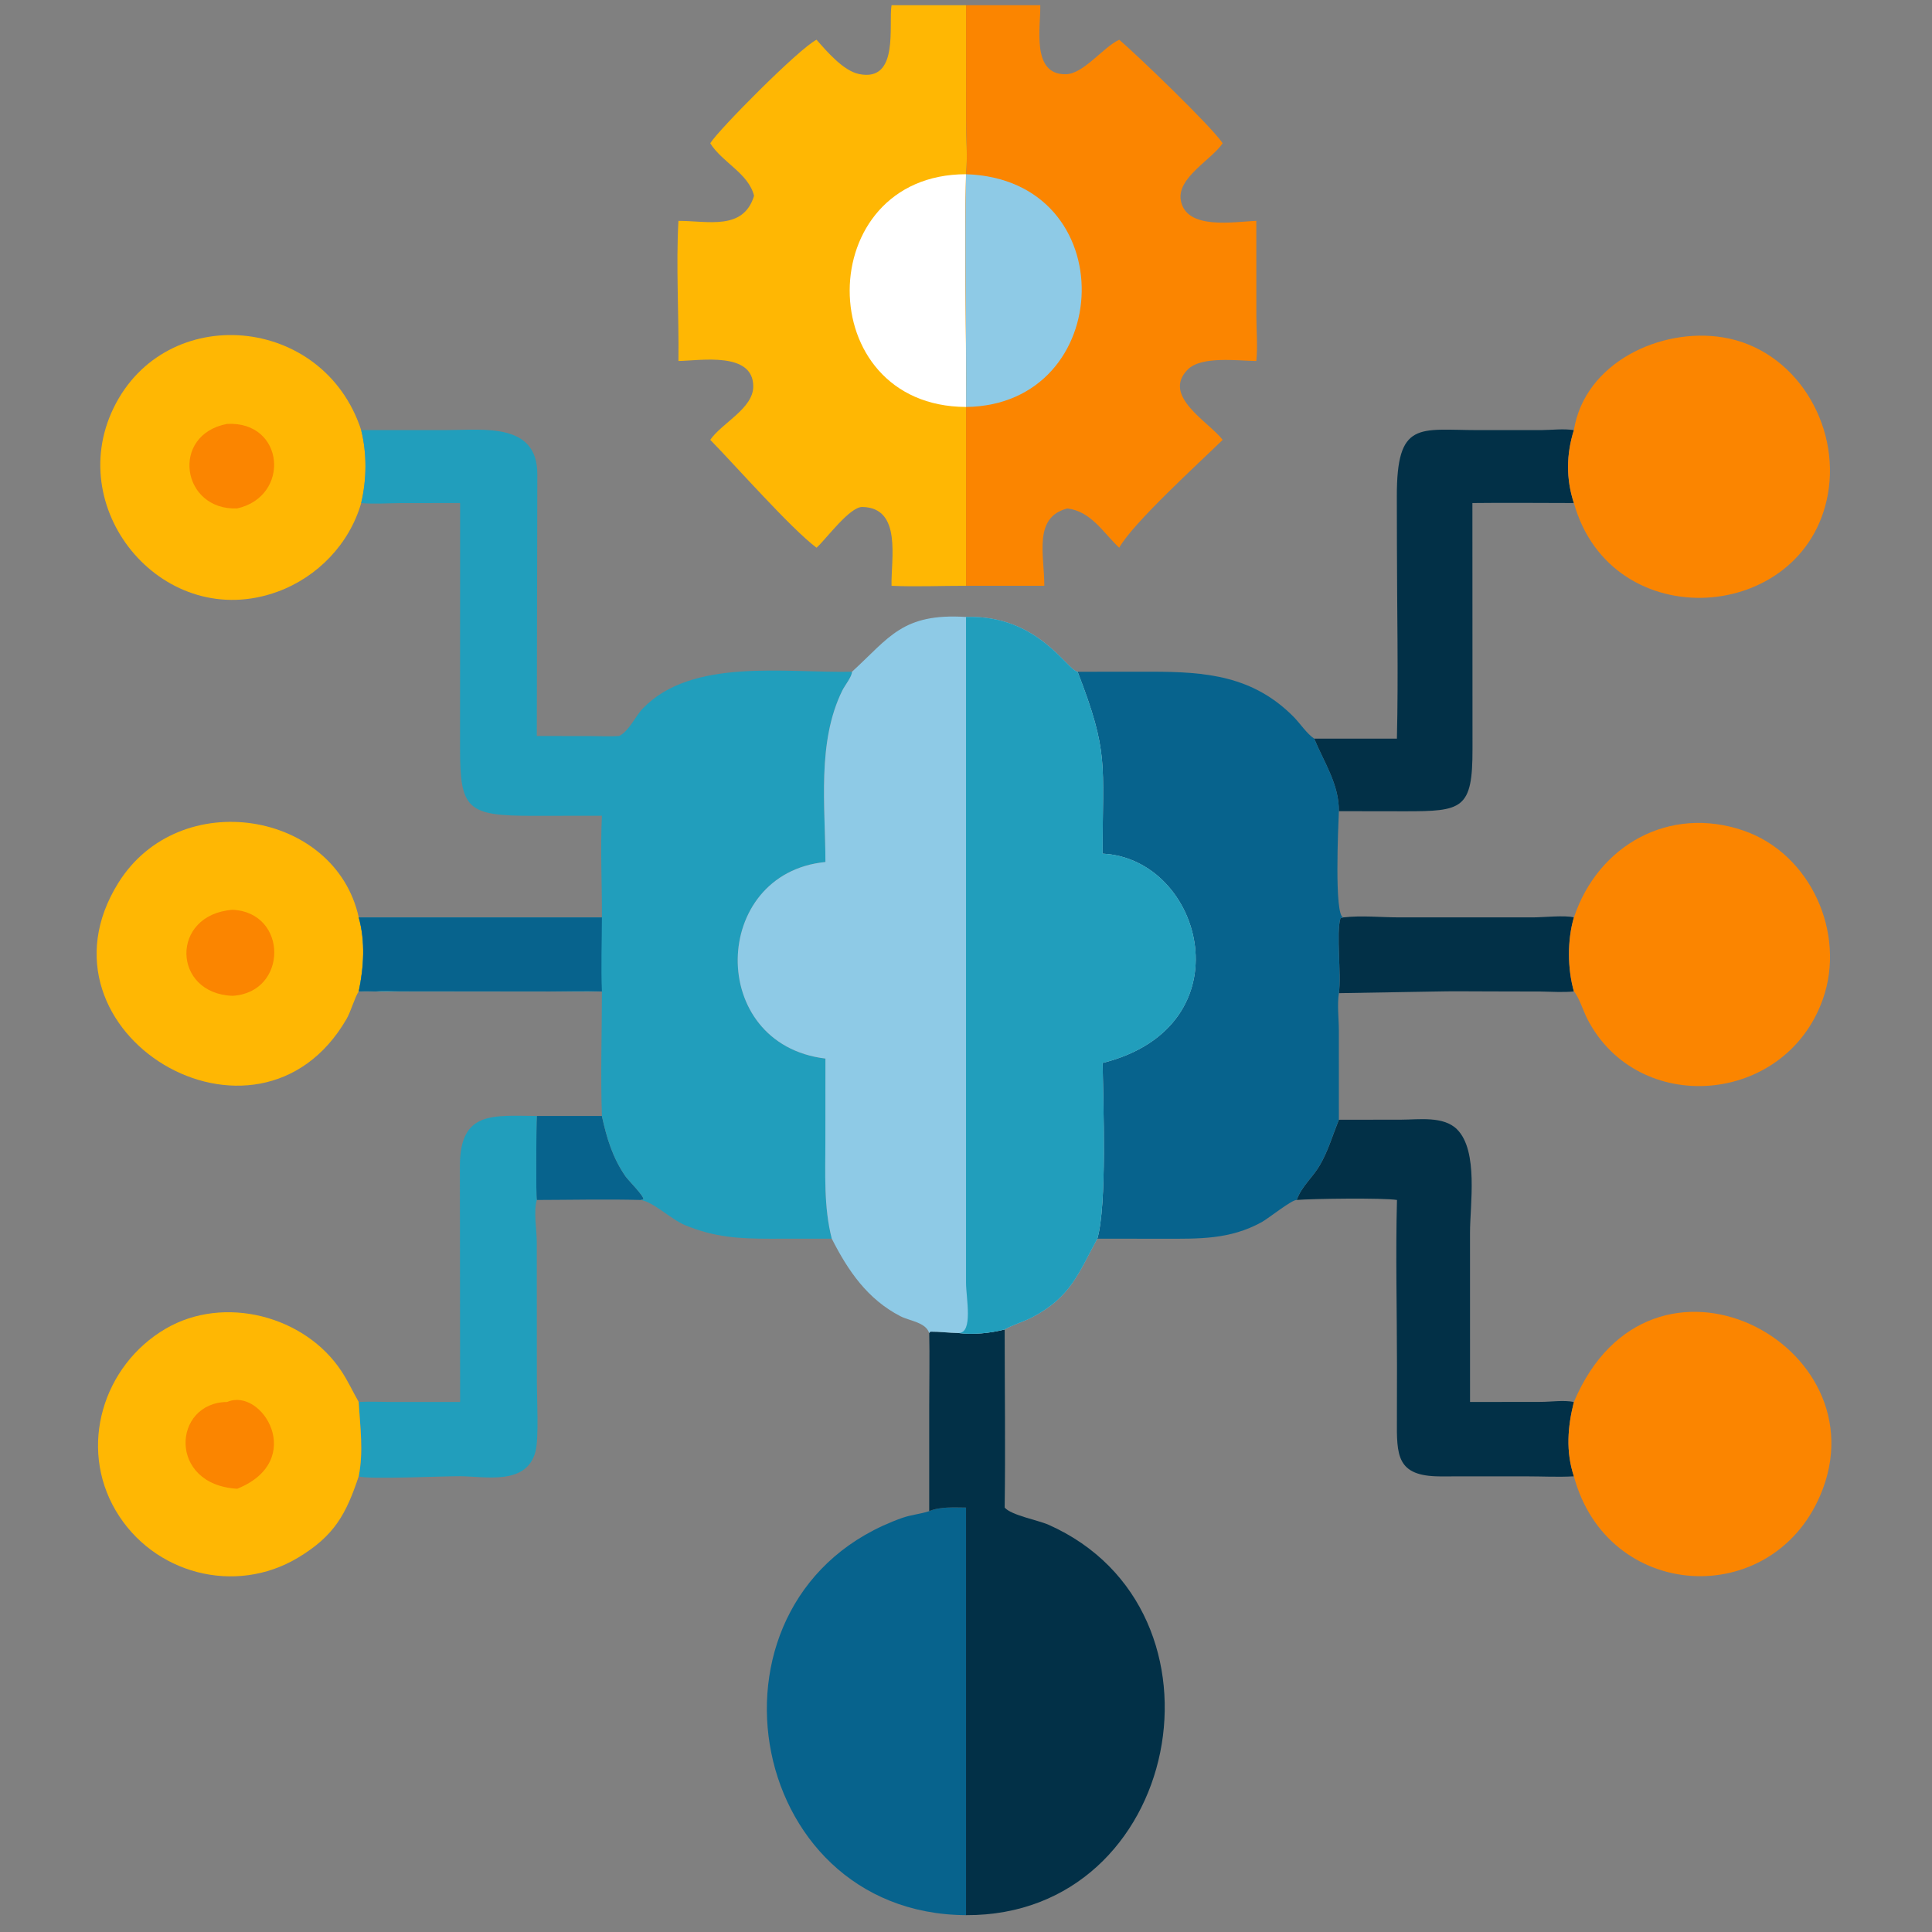 <svg width="80" height="80" viewBox="0 0 80 80" fill="none" xmlns="http://www.w3.org/2000/svg">
<rect x="0" y="0" width="80" height="80" fill="#808080" stroke="none"/>
<path d="M22.226 46.21H24.922C25.119 47.12 25.366 47.939 25.901 48.713C26.013 48.874 26.699 49.553 26.637 49.668L26.526 49.688C25.099 49.65 23.655 49.685 22.226 49.688C22.189 49.581 22.202 46.598 22.226 46.21Z" fill="#07638D"/>
<path d="M55.617 37.988C56.4 37.901 57.148 37.985 57.93 37.987L63.473 37.987C63.9 37.987 64.803 37.889 65.171 37.988C64.894 38.923 64.903 40.117 65.171 41.053C64.721 41.099 64.248 41.063 63.795 41.057L61.728 41.052C60.935 41.052 60.139 41.038 59.346 41.058L55.441 41.125C55.55 40.332 55.319 38.65 55.505 38.02L55.617 37.988Z" fill="#023047"/>
<path d="M19.052 58.052L19.043 48.261C19.053 45.992 20.404 46.199 22.228 46.21C22.204 46.598 22.191 49.581 22.228 49.687C22.085 50.2 22.226 50.902 22.227 51.439L22.231 57.281C22.231 57.91 22.319 59.57 22.171 60.116C21.794 61.511 20.117 61.138 19.059 61.127C18.408 61.121 15.168 61.27 14.855 61.131C15.058 60.077 14.912 59.105 14.855 58.052C15.305 58.029 15.768 58.052 16.219 58.052L19.052 58.052Z" fill="#219EBC"/>
<path d="M55.441 46.367L58.032 46.363C58.747 46.362 59.776 46.203 60.336 46.767C61.225 47.663 60.87 49.874 60.87 51.045L60.871 58.053L63.814 58.049C64.254 58.046 64.74 57.968 65.172 58.053C64.912 59.086 64.833 60.105 65.172 61.131C64.538 61.169 63.88 61.133 63.244 61.133L59.613 61.134C57.826 61.123 57.833 60.265 57.843 58.758L57.846 56.529C57.846 54.253 57.785 51.961 57.846 49.688C57.27 49.595 54.336 49.633 53.695 49.688C53.895 49.12 54.357 48.758 54.653 48.246C54.989 47.667 55.166 47.054 55.412 46.44L55.441 46.367Z" fill="#023047"/>
<path d="M57.843 30.585C57.906 27.92 57.846 25.238 57.844 22.571L57.84 20.561C57.833 17.405 58.758 17.804 61.182 17.81L63.833 17.809C64.272 17.805 64.736 17.743 65.17 17.811C64.855 18.814 64.842 19.829 65.17 20.83C63.77 20.829 62.368 20.813 60.969 20.83L60.973 31.003C60.98 33.509 60.554 33.595 58.167 33.593L55.439 33.589C55.45 32.477 54.828 31.577 54.418 30.585H57.843Z" fill="#023047"/>
<path d="M65.173 37.988C66.175 34.984 69.136 33.34 72.198 34.394C74.975 35.35 76.448 38.647 75.48 41.376C73.919 45.78 67.804 46.246 65.722 42.181C65.565 41.874 65.387 41.3 65.173 41.053C64.905 40.117 64.896 38.922 65.173 37.988Z" fill="#FB8500"/>
<path d="M65.171 58.053C68.34 50.549 78.051 55.668 75.372 61.921C73.331 66.685 66.564 66.307 65.171 61.132C64.832 60.105 64.911 59.086 65.171 58.053Z" fill="#FB8500"/>
<path d="M65.171 17.811C65.619 15.018 68.76 13.547 71.348 13.971C74.343 14.461 76.215 17.583 75.686 20.481C74.709 25.831 66.735 26.395 65.171 20.83C64.843 19.829 64.856 18.814 65.171 17.811Z" fill="#FB8500"/>
<path d="M14.854 61.131C14.333 62.684 13.861 63.587 12.342 64.499C9.732 66.068 6.335 65.171 4.792 62.55C3.236 59.906 4.264 56.539 6.859 55.019C9.271 53.607 12.634 54.476 14.15 56.794C14.412 57.195 14.616 57.637 14.854 58.053C14.911 59.105 15.057 60.078 14.854 61.131Z" fill="#FFB703"/>
<path d="M9.405 58.053C10.855 57.421 12.713 60.481 9.824 61.646C6.937 61.483 7.145 58.074 9.405 58.053Z" fill="#FB8500"/>
<path d="M14.956 20.83C14.469 22.523 13.148 23.895 11.497 24.499C6.846 26.201 2.606 21.202 4.704 16.892C6.85 12.48 13.388 13.005 14.956 17.811C15.199 18.782 15.186 19.856 14.956 20.83Z" fill="#FFB703"/>
<path d="M9.404 17.553C11.787 17.428 12.049 20.548 9.822 21.053C7.513 21.146 7.037 18.002 9.404 17.553Z" fill="#FB8500"/>
<path d="M14.855 41.053C14.699 41.269 14.53 41.885 14.346 42.2C10.66 48.549 1.036 42.767 4.898 36.561C7.42 32.509 13.887 33.573 14.855 37.988C15.133 38.994 15.064 40.041 14.855 41.053Z" fill="#FFB703"/>
<path d="M9.631 37.672C11.94 37.782 11.925 41.102 9.631 41.234C7.132 41.152 7.031 37.872 9.631 37.672Z" fill="#FB8500"/>
<path d="M38.478 62.572C38.923 62.382 39.525 62.421 40.002 62.425V79.302C30.71 79.258 28.499 65.988 37.364 62.851C37.709 62.729 38.075 62.698 38.422 62.59L38.478 62.572Z" fill="#07638D"/>
<path d="M39.691 55.198C40.314 55.273 40.996 55.204 41.601 55.05C41.602 57.507 41.636 59.968 41.601 62.425C41.874 62.745 42.988 62.946 43.42 63.138C51.372 66.675 48.932 79.345 40.001 79.302V62.425C39.524 62.421 38.922 62.382 38.477 62.572L38.477 58.162C38.477 57.175 38.499 56.185 38.477 55.198L38.527 55.141C38.916 55.139 39.303 55.192 39.691 55.198Z" fill="#023047"/>
<path d="M44.621 27.816L47.646 27.814C49.934 27.812 51.879 27.981 53.565 29.681C53.826 29.945 54.116 30.387 54.419 30.585C54.83 31.577 55.451 32.477 55.44 33.589C55.413 34.249 55.246 37.895 55.617 37.988L55.505 38.02C55.319 38.65 55.549 40.332 55.44 41.125C55.365 41.605 55.438 42.179 55.439 42.672L55.44 46.367L55.41 46.44C55.164 47.054 54.988 47.667 54.652 48.247C54.355 48.758 53.894 49.12 53.694 49.688C53.497 49.67 52.519 50.455 52.246 50.605C50.92 51.335 49.648 51.294 48.168 51.294L45.439 51.291C45.843 49.877 45.682 45.764 45.656 44.014C51.68 42.503 49.834 35.554 45.656 35.349C45.652 31.588 45.932 31.201 44.621 27.816Z" fill="#07638D"/>
<path d="M36.917 0.215H40.001L40.003 5.004C40.003 5.726 40.07 6.501 40.001 7.214C39.934 10.423 40.022 13.642 40.001 16.852V24.257C38.976 24.254 37.94 24.303 36.917 24.257C36.886 23.177 37.365 21.016 35.703 20.993C35.191 20.986 34.233 22.284 33.853 22.64L33.811 22.68C32.742 21.878 30.456 19.279 29.41 18.213C29.882 17.52 31.195 16.915 31.191 15.997C31.185 14.553 29.025 14.93 28.093 14.948C28.117 13.073 27.987 10.989 28.093 9.146C29.307 9.143 30.78 9.559 31.224 8.109C31 7.181 29.9 6.723 29.41 5.932C29.728 5.4 33.081 2.012 33.811 1.645C34.237 2.13 34.921 2.931 35.568 3.065C37.251 3.413 36.782 1.029 36.917 0.215Z" fill="#FFB703"/>
<path d="M40 16.851C33.556 16.826 33.6 7.22 40 7.214C39.933 10.422 40.02 13.641 40 16.851Z" fill="white"/>
<path d="M40.002 0.215H43.075C43.102 1.087 42.682 3.101 44.132 3.074C44.871 3.061 45.659 1.969 46.344 1.645C47.004 2.199 50.16 5.225 50.628 5.932C50.172 6.613 48.744 7.351 48.892 8.279C49.097 9.554 51.131 9.173 52.021 9.146L52.023 13.093C52.024 13.701 52.083 14.346 52.021 14.948C51.245 14.939 49.744 14.732 49.181 15.302C48.094 16.4 50.05 17.462 50.628 18.213C49.583 19.234 46.915 21.656 46.344 22.68C45.67 22.046 45.185 21.177 44.2 21.054C42.762 21.415 43.252 23.016 43.242 24.257H40.002V16.852C40.023 13.642 39.935 10.423 40.002 7.214C40.072 6.501 40.005 5.726 40.004 5.004L40.002 0.215Z" fill="#FB8500"/>
<path d="M40.002 7.214C46.554 7.426 46.221 16.777 40.002 16.852C40.023 13.642 39.935 10.423 40.002 7.214Z" fill="#8ECAE6"/>
<path d="M14.955 17.81L18.521 17.808C20.018 17.809 22.255 17.484 22.249 19.639L22.228 30.476L24.483 30.48C24.864 30.48 25.26 30.503 25.639 30.476C26.054 30.268 26.299 29.666 26.62 29.333C28.649 27.233 32.491 27.871 35.281 27.816C35.282 28.013 34.981 28.387 34.883 28.585C33.822 30.731 34.178 33.379 34.181 35.694C29.424 36.158 29.253 43.241 34.181 43.833L34.179 47.263C34.179 48.611 34.106 49.974 34.444 51.291L31.894 51.293C30.596 51.294 29.575 51.233 28.358 50.727C27.779 50.486 27.051 49.762 26.528 49.688L26.639 49.668C26.701 49.553 26.015 48.873 25.903 48.712C25.367 47.939 25.121 47.12 24.924 46.21C24.864 44.501 24.924 42.765 24.924 41.053H15.567C15.329 41.044 15.094 41.041 14.855 41.053C15.064 40.041 15.133 38.994 14.855 37.988H24.924C24.93 36.592 24.855 35.17 24.924 33.778L22.107 33.782C19.338 33.784 19.044 33.537 19.049 30.941L19.052 20.83L16.563 20.832C16.026 20.836 15.491 20.88 14.955 20.83C15.185 19.855 15.198 18.782 14.955 17.81Z" fill="#219EBC"/>
<path d="M14.855 37.988H24.924C24.922 39.004 24.88 40.038 24.924 41.053C24.211 41.027 23.494 41.052 22.78 41.053L16.57 41.046C16.248 41.044 15.885 41.006 15.567 41.053C15.329 41.044 15.094 41.041 14.855 41.053C15.064 40.041 15.133 38.994 14.855 37.988Z" fill="#07638D"/>
<path d="M40 25.547C42.979 25.448 44.181 27.75 44.62 27.816C45.931 31.201 45.651 31.588 45.655 35.349C49.834 35.554 51.679 42.503 45.655 44.014C45.682 45.764 45.842 49.877 45.438 51.291L45.409 51.343C44.646 52.74 44.327 53.714 42.743 54.544C42.4 54.724 41.897 54.873 41.6 55.05C40.995 55.204 40.312 55.273 39.69 55.198C39.301 55.192 38.915 55.139 38.526 55.141L38.475 55.198C38.337 54.754 37.66 54.695 37.287 54.503C35.923 53.801 35.117 52.622 34.442 51.291C34.105 49.974 34.177 48.611 34.177 47.263L34.179 43.833C29.251 43.241 29.422 36.158 34.179 35.694C34.177 33.379 33.82 30.731 34.882 28.585C34.979 28.388 35.281 28.013 35.279 27.816C36.829 26.398 37.366 25.381 40 25.547Z" fill="#8ECAE6"/>
<path d="M40.001 25.547C42.98 25.448 44.182 27.751 44.622 27.816C45.932 31.201 45.652 31.588 45.657 35.349C49.835 35.554 51.681 42.503 45.657 44.015C45.683 45.764 45.843 49.877 45.439 51.292L45.41 51.343C44.648 52.74 44.328 53.714 42.744 54.544C42.402 54.724 41.898 54.873 41.601 55.05C40.996 55.204 40.314 55.273 39.691 55.198C40.31 55.199 40.001 53.734 40.001 53.119L40.001 25.547Z" fill="#219EBC"/>
</svg>
